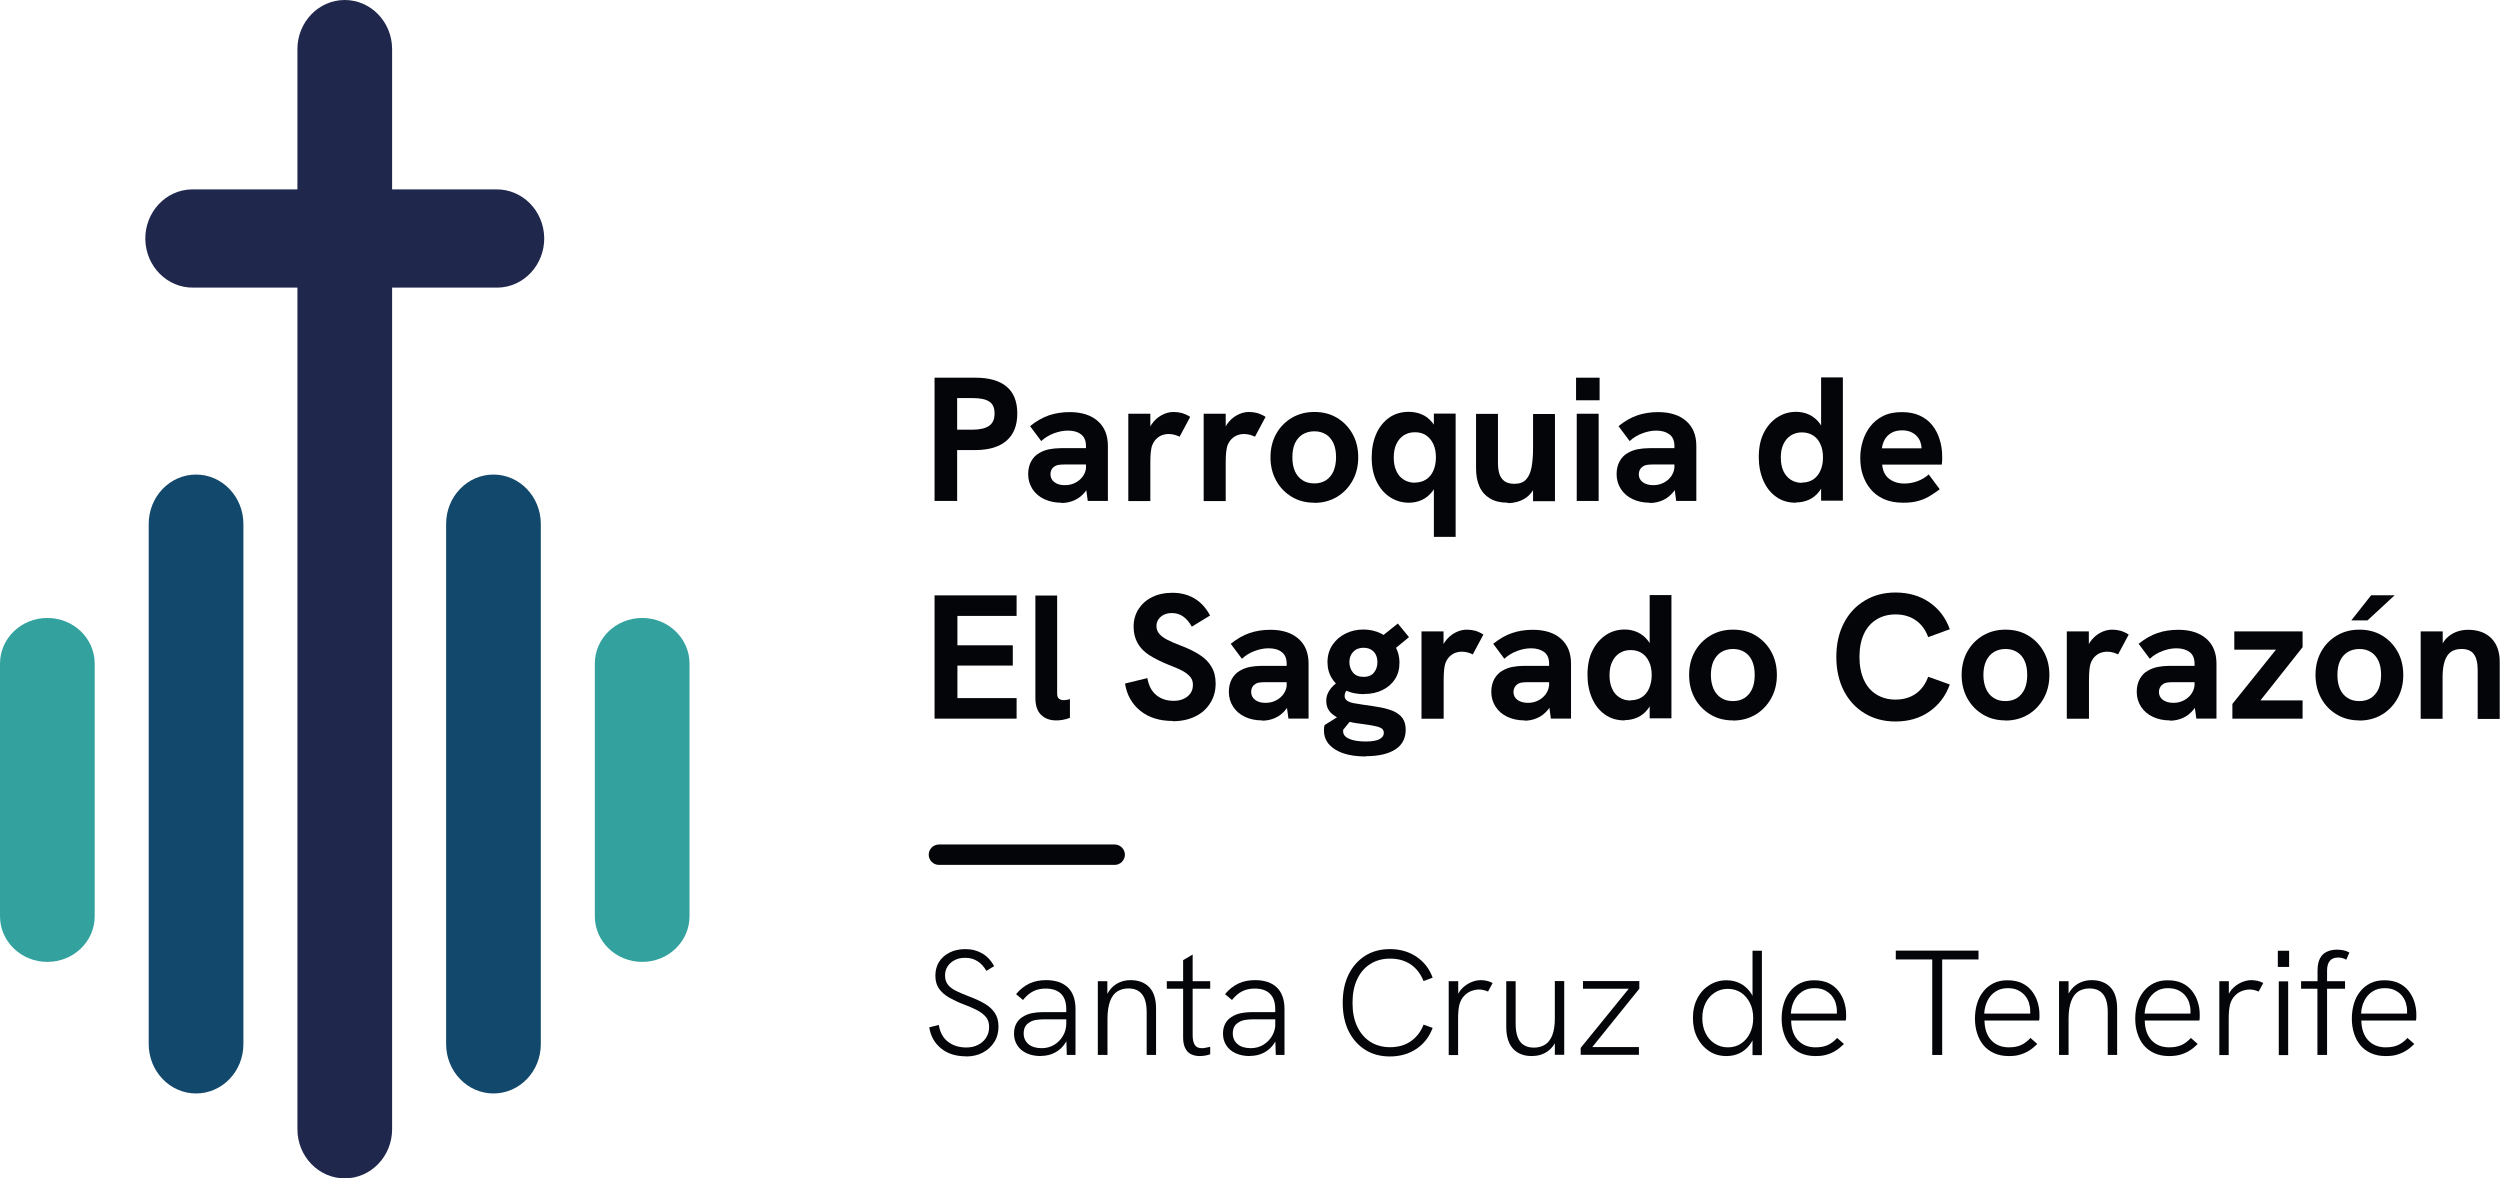 <?xml version="1.0" encoding="UTF-8"?> <svg xmlns="http://www.w3.org/2000/svg" id="Logo_color" data-name="Logo color" viewBox="0 0 183.75 86.6"><defs><style> .cls-1 { isolation: isolate; } .cls-2 { fill: #20274c; } .cls-2, .cls-3, .cls-4, .cls-5 { stroke-width: 0px; } .cls-3 { fill: #040508; } .cls-4 { fill: #12486b; } .cls-5 { fill: #33a29f; } </style></defs><g id="logo"><g id="Texto"><g id="Santa_Cruz_de_Tenerife" data-name="Santa Cruz de Tenerife" class="cls-1"><g class="cls-1"><path class="cls-3" d="m71.01,77.64c-.75,0-1.36-.19-1.84-.58-.48-.39-.77-.91-.87-1.55l.7-.18c.09.54.31.96.68,1.24.36.28.81.42,1.35.42.32,0,.6-.06.85-.19.25-.12.45-.3.6-.53.15-.23.22-.49.22-.78,0-.32-.08-.57-.25-.76-.17-.19-.39-.36-.67-.5-.28-.14-.59-.28-.95-.41-.4-.15-.75-.32-1.07-.5-.31-.18-.56-.4-.74-.65s-.27-.58-.27-.96.09-.72.27-1.01c.18-.29.44-.52.78-.69.33-.17.72-.25,1.16-.25.47,0,.88.11,1.24.32.36.21.65.52.87.93l-.57.35c-.18-.31-.39-.55-.65-.71-.26-.17-.56-.25-.91-.25-.29,0-.55.05-.77.17-.22.11-.39.26-.52.46s-.19.42-.19.67c0,.26.07.49.21.67.14.18.35.34.62.47s.58.26.94.4c.43.16.8.33,1.13.52.33.19.58.42.76.69.18.27.27.61.27,1.01,0,.42-.1.8-.31,1.13-.21.33-.49.59-.85.78-.36.19-.77.28-1.24.28Z"></path><path class="cls-3" d="m76.5,77.62c-.4,0-.75-.07-1.05-.21-.3-.14-.52-.33-.68-.58-.16-.25-.24-.53-.24-.86,0-.29.06-.54.17-.74.11-.2.26-.36.45-.48.2-.13.42-.22.68-.28.25-.05.53-.08.82-.08h1.79v.53h-1.71c-.21,0-.42.02-.62.05-.2.04-.37.11-.51.22-.12.08-.21.18-.27.31-.06.13-.09.28-.09.46,0,.33.12.59.36.79s.56.29.97.29c.33,0,.63-.08.9-.24.27-.16.49-.38.65-.65.17-.28.25-.59.25-.94l.3.33c-.04.41-.15.77-.35,1.09-.2.32-.45.56-.77.73s-.66.25-1.04.25Zm1.91-.08l-.04-1.23v-2.14c0-.5-.13-.88-.39-1.13s-.63-.38-1.13-.38c-.32,0-.62.06-.89.19-.27.13-.53.35-.77.65l-.51-.43c.29-.35.62-.61.98-.78.36-.17.77-.25,1.23-.25.69,0,1.22.18,1.6.54.37.36.56.89.56,1.58v3.38h-.64Z"></path><path class="cls-3" d="m80.69,77.54v-5.42h.7v1.26l-.16.06c.1-.3.23-.55.41-.76.18-.21.39-.36.63-.47s.52-.17.82-.17c.59,0,1.04.17,1.38.52s.5.88.5,1.59v3.39h-.69v-3.13c0-.6-.11-1.04-.34-1.33s-.56-.43-1.01-.43c-.31,0-.58.08-.81.22-.23.15-.41.39-.53.72-.12.33-.19.75-.19,1.27v2.68h-.7Z"></path><path class="cls-3" d="m85.76,72.67v-.55h3.19v.55h-3.19Zm2.41,4.95c-.24,0-.45-.05-.64-.14-.18-.09-.32-.24-.42-.45-.1-.2-.15-.46-.15-.76v-5.7l.7-.41v5.94c0,.29.05.52.15.69s.27.25.52.25c.09,0,.18,0,.29-.03.1-.02.21-.04.33-.07v.55c-.13.04-.26.08-.4.1-.13.02-.26.03-.38.03Z"></path><path class="cls-3" d="m91.86,77.62c-.4,0-.75-.07-1.05-.21-.3-.14-.52-.33-.68-.58-.16-.25-.24-.53-.24-.86,0-.29.06-.54.17-.74.11-.2.26-.36.45-.48.2-.13.42-.22.68-.28.25-.05.53-.08.82-.08h1.79v.53h-1.7c-.21,0-.42.02-.62.05-.2.04-.37.11-.51.22-.12.08-.21.18-.27.31-.06.13-.09.28-.09.46,0,.33.12.59.36.79s.56.29.97.29c.33,0,.63-.08.9-.24.27-.16.49-.38.65-.65.17-.28.25-.59.25-.94l.3.33c-.04.41-.15.77-.35,1.09-.2.32-.45.56-.77.73s-.66.25-1.04.25Zm1.91-.08l-.04-1.23v-2.14c0-.5-.13-.88-.39-1.13-.26-.26-.63-.38-1.13-.38-.32,0-.62.06-.89.19-.27.13-.53.35-.77.65l-.51-.43c.29-.35.62-.61.98-.78.36-.17.77-.25,1.23-.25.69,0,1.22.18,1.6.54.37.36.56.89.56,1.58v3.38h-.64Z"></path><path class="cls-3" d="m102.16,77.65c-.69,0-1.3-.16-1.82-.49-.52-.33-.93-.79-1.22-1.38s-.43-1.29-.43-2.08.14-1.48.43-2.07c.29-.59.7-1.05,1.22-1.38s1.13-.49,1.82-.49c.75,0,1.4.19,1.95.56s.95.88,1.19,1.54l-.67.25c-.2-.51-.51-.92-.92-1.21-.42-.29-.93-.44-1.54-.44-.56,0-1.04.13-1.46.4-.41.26-.74.64-.96,1.12-.23.48-.34,1.06-.34,1.73s.11,1.25.34,1.73c.23.49.55.86.96,1.13.41.26.9.4,1.46.4.61,0,1.12-.15,1.54-.45s.73-.7.92-1.21l.67.24c-.24.65-.64,1.17-1.19,1.54s-1.2.56-1.95.56Z"></path><path class="cls-3" d="m106.48,77.54v-5.42h.7v1.44l-.18.03c.06-.34.19-.62.38-.85.2-.23.43-.4.69-.52s.52-.18.76-.18c.15,0,.3.02.45.05.15.03.29.09.43.16l-.34.63c-.09-.04-.2-.08-.32-.11-.12-.03-.23-.04-.34-.04-.19,0-.38.04-.57.11-.19.07-.37.19-.52.35-.16.16-.27.37-.35.63-.03.11-.05.25-.07.41-.02.16-.03.39-.03.67v2.65h-.7Z"></path><path class="cls-3" d="m112.57,77.62c-.38,0-.71-.08-.99-.24-.28-.16-.49-.39-.64-.7s-.23-.71-.23-1.18v-3.38h.69v3.13c0,.4.05.72.15.98.1.26.25.46.45.58.2.13.45.19.75.19.32,0,.6-.08.83-.23.23-.15.4-.39.52-.7s.18-.72.18-1.21v-2.75h.69v5.42h-.69v-1.26h.17c-.14.45-.38.78-.71,1.01s-.72.34-1.17.34Z"></path><path class="cls-3" d="m116.18,77.54v-.52l3.64-4.48.03.13h-3.5v-.56h4.14v.56l-3.62,4.49-.02-.2h3.61v.57h-4.28Z"></path><path class="cls-3" d="m126.89,77.62c-.48,0-.91-.12-1.28-.37-.37-.25-.66-.58-.87-1-.21-.42-.31-.9-.31-1.42,0-.56.11-1.04.33-1.46.22-.42.52-.74.89-.97.37-.23.79-.35,1.24-.35.36,0,.68.07.97.21.29.14.53.34.73.59.2.25.33.53.41.85l-.19.12v-3.94h.69v7.67h-.69v-1.71l.22.08c-.1.34-.24.63-.44.89-.2.26-.44.46-.73.6-.29.14-.61.21-.97.21Zm.11-.64c.37,0,.69-.09.97-.28.28-.19.5-.44.65-.76.16-.32.24-.69.24-1.11s-.08-.79-.24-1.11c-.16-.32-.38-.58-.65-.76-.28-.18-.6-.28-.97-.28s-.68.09-.97.28-.51.44-.67.76c-.16.32-.24.69-.24,1.11s.08.79.24,1.11c.16.32.38.58.67.76.29.19.61.28.97.28Z"></path><path class="cls-3" d="m133.43,77.62c-.4,0-.76-.07-1.07-.21-.31-.14-.57-.33-.78-.58s-.36-.54-.47-.88c-.11-.34-.16-.7-.16-1.08s.05-.75.15-1.09.25-.64.46-.9c.2-.26.45-.46.75-.61.3-.15.64-.22,1.03-.22.41,0,.76.07,1.06.21.3.14.54.34.73.58.19.25.33.51.42.81.09.29.14.59.14.89,0,.06,0,.14,0,.23,0,.1-.01.18-.03.24h-4.01c.01.62.18,1.11.5,1.45s.75.52,1.29.52c.34,0,.64-.05.88-.16.25-.11.48-.28.71-.53l.5.44c-.21.21-.42.38-.63.51-.21.13-.44.22-.68.29s-.5.09-.79.09Zm1.56-2.96c.01-.06.02-.12.02-.18v-.18c0-.19-.03-.38-.09-.58s-.16-.38-.29-.54c-.13-.16-.3-.29-.52-.4s-.47-.15-.76-.15c-.34,0-.63.08-.89.25-.25.17-.45.39-.59.67-.14.28-.22.59-.24.95h3.59l-.23.17Z"></path><path class="cls-3" d="m142.02,77.54v-7.02h-2.68v-.65h6.08v.65h-2.67v7.02h-.73Z"></path><path class="cls-3" d="m147.64,77.62c-.4,0-.76-.07-1.07-.21-.31-.14-.57-.33-.78-.58s-.36-.54-.47-.88c-.11-.34-.16-.7-.16-1.08s.05-.75.15-1.09.25-.64.46-.9c.2-.26.45-.46.75-.61.3-.15.64-.22,1.03-.22.41,0,.76.07,1.06.21.3.14.54.34.73.58.19.25.33.51.42.81.09.29.14.59.14.89,0,.06,0,.14,0,.23,0,.1-.01.18-.03.24h-4.01c.01.62.18,1.11.5,1.45s.75.52,1.29.52c.34,0,.64-.05.88-.16.25-.11.48-.28.71-.53l.5.44c-.21.21-.42.38-.63.51-.21.13-.44.22-.68.29s-.5.09-.79.09Zm1.56-2.96c.01-.06.02-.12.02-.18v-.18c0-.19-.03-.38-.09-.58s-.16-.38-.29-.54c-.13-.16-.3-.29-.52-.4s-.47-.15-.76-.15c-.34,0-.63.08-.89.25s-.45.39-.59.67c-.14.28-.22.59-.24.95h3.59l-.23.17Z"></path><path class="cls-3" d="m151.34,77.54v-5.42h.7v1.26l-.17.06c.1-.3.23-.55.41-.76.18-.21.39-.36.63-.47.25-.11.52-.17.82-.17.59,0,1.04.17,1.38.52s.5.88.5,1.59v3.39h-.69v-3.13c0-.6-.11-1.04-.34-1.33s-.56-.43-1.01-.43c-.31,0-.58.08-.81.22-.23.15-.41.39-.53.72-.12.33-.19.75-.19,1.27v2.68h-.7Z"></path><path class="cls-3" d="m159.42,77.62c-.4,0-.76-.07-1.07-.21-.31-.14-.57-.33-.78-.58-.21-.25-.36-.54-.47-.88-.11-.34-.16-.7-.16-1.08s.05-.75.15-1.09c.1-.34.25-.64.46-.9.2-.26.45-.46.75-.61.3-.15.64-.22,1.03-.22.41,0,.76.07,1.06.21.3.14.54.34.73.58.19.25.33.51.42.81.09.29.14.59.14.89,0,.06,0,.14,0,.23,0,.1-.01.18-.03.24h-4.01c.01.62.18,1.11.5,1.45.32.34.75.52,1.29.52.34,0,.64-.05.89-.16.25-.11.48-.28.71-.53l.5.44c-.21.21-.41.38-.63.51-.21.13-.44.22-.68.29-.24.06-.5.09-.79.09Zm1.56-2.96c.01-.06.02-.12.02-.18v-.18c0-.19-.03-.38-.09-.58-.06-.2-.16-.38-.29-.54s-.3-.29-.52-.4c-.21-.1-.47-.15-.76-.15-.34,0-.63.08-.88.25-.25.17-.45.39-.59.67-.14.28-.22.59-.24.95h3.59l-.23.17Z"></path><path class="cls-3" d="m163.12,77.54v-5.42h.7v1.44l-.18.03c.06-.34.19-.62.38-.85.2-.23.43-.4.69-.52s.52-.18.76-.18c.15,0,.3.02.45.05.15.03.29.09.43.16l-.34.63c-.09-.04-.2-.08-.32-.11-.12-.03-.23-.04-.34-.04-.19,0-.38.04-.57.11-.19.07-.37.19-.52.35-.16.16-.27.37-.35.63-.03.11-.05.25-.07.41-.02.16-.03.39-.03.67v2.65h-.7Z"></path><path class="cls-3" d="m167.42,71.07v-1.19h.83v1.19h-.83Zm.07,6.48v-5.42h.69v5.42h-.69Z"></path><path class="cls-3" d="m170.33,77.54v-4.87h-1.2v-.55h1.21v-.78c0-.37.06-.67.18-.9.12-.23.29-.39.51-.49.22-.1.46-.15.73-.15.18,0,.35.02.5.05.15.03.29.09.42.16l-.23.53c-.09-.05-.18-.09-.28-.12-.1-.03-.21-.04-.32-.04-.27,0-.48.08-.61.25-.14.17-.2.4-.2.71v.78h1.32v.55h-1.32v4.87h-.69Z"></path><path class="cls-3" d="m175.34,77.62c-.4,0-.76-.07-1.07-.21-.31-.14-.57-.33-.78-.58-.21-.25-.36-.54-.47-.88-.11-.34-.16-.7-.16-1.08s.05-.75.15-1.09.25-.64.46-.9c.2-.26.45-.46.75-.61.3-.15.64-.22,1.03-.22.41,0,.76.07,1.06.21.3.14.54.34.73.58.19.25.33.51.42.81.09.29.14.59.14.89,0,.06,0,.14,0,.23,0,.1-.01.18-.03.24h-4.01c.01.62.18,1.11.5,1.45.32.34.75.52,1.29.52.34,0,.64-.05.89-.16.25-.11.48-.28.71-.53l.5.44c-.21.21-.41.38-.63.51-.21.13-.44.22-.68.29s-.5.09-.79.09Zm1.56-2.96c.01-.06.02-.12.02-.18v-.18c0-.19-.03-.38-.09-.58s-.16-.38-.29-.54-.3-.29-.52-.4-.47-.15-.76-.15c-.34,0-.63.08-.89.25s-.45.39-.59.67c-.14.28-.22.59-.24.95h3.59l-.23.17Z"></path></g></g><path id="Línea_22" data-name="Línea 22" class="cls-3" d="m81.93,63.57h-12.92c-.41,0-.75-.34-.75-.75s.34-.75.75-.75h12.92c.41,0,.75.34.75.75s-.34.75-.75.75Z"></path><g id="Parroquia_de_El_Sagrado_Corazón" data-name="Parroquia de El Sagrado Corazón" class="cls-1"><g class="cls-1"><path class="cls-3" d="m68.69,36.82v-9.06h2.99c1.02,0,1.79.22,2.31.66s.78,1.09.78,1.97-.26,1.54-.79,2c-.53.46-1.3.69-2.3.69h-1.33v3.74h-1.66Zm1.66-5.24h1.16c.5,0,.89-.09,1.17-.27.28-.18.42-.48.42-.92s-.13-.71-.4-.88c-.26-.17-.66-.25-1.19-.25h-1.16v2.31Z"></path><path class="cls-3" d="m78.01,36.95c-.47,0-.89-.09-1.25-.26-.37-.17-.66-.42-.87-.74-.21-.32-.32-.69-.32-1.1,0-.37.08-.69.23-.96.15-.26.35-.47.6-.6.22-.13.46-.22.72-.27.26-.05.55-.08.85-.08h1.99v1.2h-1.75c-.14,0-.28.01-.41.03s-.25.07-.34.15c-.09.06-.15.14-.19.23s-.06.19-.06.31c0,.24.1.44.29.58.19.15.45.22.77.22.29,0,.55-.06.79-.19s.43-.3.57-.52c.14-.22.21-.47.21-.76l.43.86c-.11.45-.28.82-.51,1.1-.23.28-.49.49-.79.62-.29.13-.61.2-.94.2Zm1.94-.13l-.13-.96v-3.08c0-.38-.12-.67-.36-.85-.24-.19-.56-.28-.97-.28-.34,0-.68.07-1.03.2-.35.13-.66.32-.93.57l-.82-1.1c.45-.36.91-.63,1.38-.79.47-.16.98-.24,1.53-.24.88,0,1.57.22,2.07.66s.74,1.05.74,1.83v4.04h-1.48Z"></path><path class="cls-3" d="m82.93,36.82v-6.41h1.62v1.74l-.25.03c.03-.37.14-.7.34-.99.2-.29.44-.51.73-.67.29-.16.59-.24.89-.24.22,0,.42.03.62.08.19.06.4.15.6.28l-.78,1.46c-.1-.05-.22-.1-.36-.14-.15-.04-.29-.06-.44-.06-.17,0-.34.03-.5.09-.16.06-.3.16-.43.29s-.23.3-.31.52c-.03.12-.06.28-.08.46-.02.19-.03.46-.03.81v2.76h-1.62Z"></path><path class="cls-3" d="m88.47,36.82v-6.41h1.62v1.74l-.25.03c.03-.37.14-.7.34-.99.2-.29.44-.51.73-.67.29-.16.59-.24.89-.24.22,0,.42.03.62.08.19.06.4.15.6.28l-.78,1.46c-.1-.05-.22-.1-.36-.14-.15-.04-.29-.06-.44-.06-.17,0-.34.03-.5.09-.16.06-.3.16-.43.29s-.23.3-.31.52c-.03.12-.06.28-.08.46-.02.19-.03.46-.03.81v2.76h-1.62Z"></path><path class="cls-3" d="m96.6,36.95c-.62,0-1.17-.14-1.65-.43s-.87-.68-1.15-1.19c-.28-.51-.42-1.08-.42-1.72s.14-1.22.42-1.72c.28-.5.66-.89,1.15-1.18s1.04-.43,1.66-.43,1.18.14,1.66.43c.48.29.86.68,1.14,1.18.28.5.42,1.07.42,1.72s-.14,1.21-.42,1.72c-.28.5-.66.9-1.14,1.19-.49.29-1.04.44-1.66.44Zm.01-1.42c.33,0,.61-.08.85-.23.24-.16.42-.38.55-.66.12-.29.19-.63.19-1.03s-.06-.75-.19-1.03c-.13-.28-.31-.5-.55-.65s-.52-.23-.85-.23-.63.08-.87.23c-.24.15-.43.37-.56.65-.13.28-.19.63-.19,1.03s.06.74.19,1.03c.13.29.32.51.56.66.24.16.53.23.87.23Z"></path><path class="cls-3" d="m105.39,39.47v-4.38l.33-.05c-.07.43-.21.79-.43,1.07-.22.28-.47.49-.77.63s-.62.21-.97.21c-.49,0-.95-.13-1.37-.4s-.75-.65-.99-1.14c-.25-.5-.37-1.09-.37-1.79,0-.64.11-1.21.33-1.72s.54-.9.94-1.19.89-.44,1.46-.44c.32,0,.63.06.93.18s.56.32.79.6.4.68.5,1.2l-.38-.13v-1.72h1.6v9.06h-1.6Zm-1.4-4c.32,0,.6-.08.83-.23.23-.15.41-.37.53-.64.12-.28.19-.6.19-.98s-.06-.71-.19-.98c-.13-.27-.3-.49-.53-.64-.23-.16-.5-.23-.83-.23s-.58.08-.82.23c-.23.15-.41.37-.54.64-.13.28-.19.61-.19.99s.06.7.19.98c.12.28.3.49.54.64.23.15.51.23.82.23Z"></path><path class="cls-3" d="m110.83,36.95c-.52,0-.96-.1-1.31-.31-.35-.21-.61-.5-.78-.88-.17-.38-.25-.83-.25-1.34v-4h1.61v3.6c0,.29.03.56.1.79s.19.41.37.55c.18.13.42.2.74.2.38,0,.67-.11.86-.32s.33-.52.4-.9c.07-.38.11-.84.11-1.36v-2.55h1.61v6.41h-1.61v-1.39l.22.13c-.19.49-.47.85-.84,1.07-.37.22-.79.33-1.24.33Z"></path><path class="cls-3" d="m115.84,29.42v-1.66h1.73v1.66h-1.73Zm.05,7.4v-6.41h1.61v6.41h-1.61Z"></path><path class="cls-3" d="m121.26,36.95c-.47,0-.89-.09-1.25-.26-.37-.17-.66-.42-.87-.74-.21-.32-.32-.69-.32-1.1,0-.37.08-.69.23-.96.15-.26.35-.47.6-.6.22-.13.46-.22.72-.27.26-.05.55-.08.85-.08h1.99v1.2h-1.75c-.14,0-.28.01-.41.03-.13.02-.25.07-.34.15-.09.06-.15.14-.19.23-.04.09-.07.19-.07.31,0,.24.1.44.29.58s.45.22.77.22c.29,0,.55-.06.79-.19s.43-.3.57-.52c.14-.22.21-.47.21-.76l.43.86c-.11.45-.28.82-.51,1.1-.23.28-.49.49-.79.62-.29.13-.61.2-.94.2Zm1.94-.13l-.13-.96v-3.08c0-.38-.12-.67-.36-.85s-.56-.28-.97-.28c-.34,0-.68.07-1.03.2-.35.13-.66.32-.93.57l-.82-1.1c.45-.36.91-.63,1.38-.79.47-.16.98-.24,1.53-.24.88,0,1.57.22,2.07.66s.74,1.05.74,1.83v4.04h-1.48Z"></path><path class="cls-3" d="m132,36.95c-.56,0-1.05-.14-1.46-.44-.41-.29-.72-.69-.94-1.2-.22-.51-.33-1.08-.33-1.71,0-.7.12-1.3.37-1.79.25-.49.58-.87,1-1.14s.87-.4,1.37-.4c.35,0,.67.07.97.21.3.14.56.36.77.64s.36.65.43,1.09l-.33-.09v-4.38h1.6v9.06h-1.6v-1.72l.38-.18c-.1.5-.27.9-.5,1.2-.23.3-.49.51-.79.64-.3.13-.61.19-.93.19Zm.44-1.48c.32,0,.6-.08.83-.23.23-.16.41-.37.53-.65.13-.28.19-.6.19-.97s-.06-.7-.19-.97c-.12-.28-.3-.49-.53-.64-.23-.15-.51-.23-.83-.23s-.58.08-.82.23c-.23.15-.41.36-.54.64-.13.27-.19.6-.19.98s.06.71.19.99.31.49.54.64c.23.15.51.23.82.23Z"></path><path class="cls-3" d="m139.89,36.95c-.55,0-1.03-.09-1.43-.27-.4-.18-.73-.43-.98-.74-.26-.31-.44-.66-.57-1.05s-.18-.81-.18-1.24.06-.82.18-1.22c.12-.4.3-.76.55-1.08.24-.32.56-.58.94-.77.39-.2.85-.29,1.38-.29.5,0,.94.08,1.31.25.37.17.68.4.92.7.24.3.43.65.55,1.05.13.4.19.82.19,1.27,0,.06,0,.14,0,.25,0,.11-.02.22-.03.34h-4.38c.04.46.21.81.51,1.04s.67.35,1.12.35c.33,0,.65-.06.96-.17.31-.12.59-.28.83-.5l.81,1.09c-.3.23-.59.42-.86.57s-.55.25-.84.32c-.29.07-.62.1-1,.1Zm1.27-3.6c.02-.07.03-.14.05-.21.01-.07.02-.13.02-.2,0-.18-.04-.35-.1-.51-.07-.16-.17-.3-.29-.42-.12-.12-.27-.21-.44-.28-.17-.06-.36-.1-.58-.1-.32,0-.59.06-.81.19-.22.13-.38.3-.49.5-.11.2-.17.41-.2.63h3.38l-.55.39Z"></path></g><g class="cls-1"><path class="cls-3" d="m68.69,52.82v-9.06h6.03v1.51h-4.35v2.16h4.07v1.49h-4.07v2.39h4.35v1.51h-6.03Z"></path><path class="cls-3" d="m77.62,52.95c-.44,0-.81-.13-1.09-.4-.29-.27-.43-.69-.43-1.27v-7.51h1.6v7.2c0,.18.04.31.13.38.09.07.2.11.34.11.07,0,.14,0,.22-.02.08-.01.16-.03.25-.06v1.38c-.18.07-.36.12-.54.15-.18.03-.34.04-.47.04Z"></path><path class="cls-3" d="m86.18,52.99c-.96,0-1.75-.25-2.37-.75s-.99-1.17-1.12-2l1.64-.4c.1.55.31.97.66,1.25.34.28.76.42,1.27.42.27,0,.51-.04.72-.14.21-.09.38-.22.51-.4.13-.18.19-.39.19-.63,0-.23-.06-.42-.19-.58-.13-.16-.33-.32-.59-.46-.26-.14-.6-.28-.99-.43-.57-.23-1.05-.47-1.44-.72s-.67-.55-.86-.89c-.19-.34-.29-.74-.29-1.2,0-.48.12-.91.36-1.29.24-.37.57-.67,1-.88.43-.22.93-.32,1.5-.32.61,0,1.15.14,1.62.42.47.28.85.7,1.14,1.25l-1.34.82c-.18-.33-.4-.58-.64-.75s-.52-.25-.83-.25c-.22,0-.41.04-.58.12s-.3.2-.4.34-.15.31-.15.5.06.38.18.53c.12.16.31.31.57.45.26.14.61.29,1.03.45.56.21,1.03.44,1.41.69.38.25.67.54.86.88.2.33.3.74.3,1.22,0,.54-.13,1.02-.4,1.44-.26.42-.63.75-1.1.98-.47.23-1.02.35-1.65.35Z"></path><path class="cls-3" d="m92.76,52.95c-.47,0-.89-.09-1.25-.26-.37-.17-.66-.42-.87-.74-.21-.32-.32-.69-.32-1.1,0-.37.08-.69.23-.96.15-.26.35-.47.6-.6.22-.13.46-.22.72-.27.26-.05.55-.08.85-.08h1.99v1.2h-1.75c-.14,0-.28.01-.41.03s-.25.07-.34.15c-.09.06-.15.14-.19.23s-.06.19-.06.31c0,.24.1.44.29.58.19.15.45.22.77.22.29,0,.55-.06.79-.19s.43-.3.57-.52c.14-.22.21-.47.21-.76l.43.86c-.11.45-.28.82-.51,1.1-.23.28-.49.49-.79.62-.29.13-.61.2-.94.2Zm1.94-.13l-.13-.96v-3.08c0-.38-.12-.67-.36-.85-.24-.19-.56-.28-.97-.28-.34,0-.68.07-1.03.2-.35.13-.66.32-.93.57l-.82-1.1c.45-.36.91-.63,1.38-.79.47-.16.98-.24,1.53-.24.88,0,1.57.22,2.07.66s.74,1.05.74,1.83v4.04h-1.48Z"></path><path class="cls-3" d="m100.39,55.6c-.95,0-1.71-.17-2.25-.51-.55-.34-.83-.81-.83-1.4,0-.05,0-.12.01-.19,0-.07.02-.15.04-.21l1.79-1.12.4.46-.82,1s-.01.05-.01.07v.05c0,.24.15.43.46.56.3.13.71.19,1.21.19.42,0,.75-.05.98-.16.22-.11.34-.27.34-.47,0-.11-.03-.2-.09-.27-.06-.07-.16-.12-.3-.17-.14-.04-.32-.08-.54-.12-.22-.04-.49-.07-.8-.12-.4-.04-.79-.12-1.17-.24-.38-.12-.7-.29-.95-.52-.25-.23-.38-.54-.38-.92,0-.34.12-.65.35-.93.23-.28.54-.51.92-.7l.78.62c-.23.04-.41.11-.53.23-.12.12-.17.26-.17.43,0,.14.06.25.17.33.11.08.27.15.48.19s.46.08.74.12c.44.06.85.12,1.23.19s.71.17.99.29c.28.13.5.3.65.51.15.22.23.5.23.84,0,.63-.25,1.12-.76,1.45-.51.33-1.23.5-2.17.5Zm-.13-4.58c-.54,0-1.01-.1-1.41-.31-.4-.2-.72-.48-.94-.83-.23-.35-.34-.76-.34-1.22s.12-.89.36-1.25c.24-.36.56-.64.96-.84.4-.2.84-.3,1.32-.3s.9.1,1.31.3c.4.2.73.48.97.85s.37.8.37,1.29c0,.47-.11.87-.33,1.21-.22.34-.53.61-.92.8-.39.19-.84.29-1.35.29Zm-.04-1.27c.35,0,.6-.11.77-.32.17-.21.25-.47.25-.77s-.09-.57-.27-.76c-.18-.19-.43-.29-.75-.29s-.57.1-.76.3-.28.45-.28.75.09.56.26.77c.17.21.43.32.78.32Zm2.2-1.99l-1.16-.75,1.48-1.18.82,1-1.14.94Z"></path><path class="cls-3" d="m104.48,52.82v-6.41h1.62v1.74l-.25.03c.03-.37.14-.7.34-.99s.44-.51.73-.67c.29-.16.59-.24.89-.24.22,0,.42.03.62.08.2.06.4.15.6.28l-.78,1.46c-.1-.05-.22-.1-.36-.14-.15-.04-.29-.06-.44-.06-.17,0-.34.03-.5.09-.16.06-.3.16-.43.29-.12.13-.23.3-.3.52-.04.12-.06.28-.08.46s-.03.46-.03.81v2.76h-1.62Z"></path><path class="cls-3" d="m112.05,52.95c-.47,0-.89-.09-1.25-.26-.37-.17-.66-.42-.87-.74-.21-.32-.32-.69-.32-1.1,0-.37.08-.69.23-.96.15-.26.35-.47.6-.6.22-.13.46-.22.72-.27.26-.05.55-.08.85-.08h1.99v1.2h-1.75c-.14,0-.28.01-.41.03-.13.02-.25.07-.34.15-.09.06-.15.14-.19.23-.04.09-.07.19-.07.31,0,.24.1.44.29.58s.45.22.77.22c.29,0,.55-.06.79-.19s.43-.3.57-.52c.14-.22.21-.47.21-.76l.43.86c-.11.45-.28.82-.51,1.1-.23.28-.49.49-.79.62-.29.13-.61.2-.94.2Zm1.94-.13l-.13-.96v-3.08c0-.38-.12-.67-.36-.85s-.56-.28-.97-.28c-.34,0-.68.07-1.03.2-.35.13-.66.32-.93.57l-.82-1.1c.45-.36.91-.63,1.38-.79.47-.16.98-.24,1.53-.24.88,0,1.57.22,2.07.66s.74,1.05.74,1.83v4.04h-1.48Z"></path><path class="cls-3" d="m119.41,52.95c-.56,0-1.05-.14-1.46-.44-.41-.29-.72-.69-.94-1.2-.22-.51-.33-1.08-.33-1.71,0-.7.12-1.3.37-1.79s.58-.87.99-1.14.87-.4,1.37-.4c.35,0,.67.07.97.21.3.14.56.36.77.64s.36.65.43,1.09l-.33-.09v-4.38h1.6v9.06h-1.6v-1.72l.38-.18c-.1.5-.27.9-.5,1.2s-.49.51-.79.64c-.3.13-.61.19-.93.19Zm.44-1.48c.32,0,.6-.08.83-.23s.41-.37.53-.65c.12-.28.19-.6.19-.97s-.06-.7-.19-.97c-.13-.28-.3-.49-.53-.64-.23-.15-.5-.23-.83-.23s-.58.08-.82.23c-.23.15-.41.36-.54.64-.13.27-.19.6-.19.98s.06.71.19.99c.12.28.3.49.54.64.23.15.51.23.82.23Z"></path><path class="cls-3" d="m127.37,52.95c-.62,0-1.17-.14-1.65-.43s-.87-.68-1.15-1.19c-.28-.51-.42-1.08-.42-1.72s.14-1.22.42-1.72c.28-.5.66-.89,1.15-1.18.49-.29,1.04-.43,1.66-.43s1.18.14,1.66.43c.48.29.86.68,1.14,1.18.28.5.42,1.07.42,1.72s-.14,1.21-.42,1.72c-.28.5-.66.9-1.14,1.19-.49.29-1.04.44-1.66.44Zm.01-1.42c.33,0,.61-.08.85-.23.24-.16.42-.38.55-.66.13-.29.19-.63.19-1.03s-.06-.75-.19-1.03c-.12-.28-.31-.5-.55-.65-.24-.15-.52-.23-.85-.23s-.63.08-.87.23c-.24.15-.43.37-.56.65-.13.28-.2.63-.2,1.03s.07.74.2,1.03c.13.29.32.51.56.66.24.16.53.23.87.23Z"></path><path class="cls-3" d="m139.32,53.03c-.86,0-1.61-.2-2.27-.6s-1.16-.95-1.53-1.66c-.36-.71-.55-1.54-.55-2.48s.18-1.77.55-2.48c.36-.71.87-1.26,1.53-1.66s1.41-.6,2.27-.6c.96,0,1.79.24,2.49.72.7.48,1.2,1.14,1.5,1.98l-1.59.58c-.19-.53-.49-.94-.9-1.23-.41-.29-.91-.44-1.5-.44-.54,0-1.01.13-1.41.38-.4.25-.71.61-.92,1.07-.21.46-.32,1.02-.32,1.67s.11,1.21.32,1.68c.21.47.52.83.92,1.08.4.25.87.38,1.41.38.59,0,1.09-.15,1.5-.44.41-.29.71-.71.9-1.24l1.59.57c-.3.84-.8,1.5-1.5,1.99-.7.49-1.53.73-2.49.73Z"></path><path class="cls-3" d="m147.4,52.95c-.62,0-1.17-.14-1.65-.43s-.87-.68-1.15-1.19c-.28-.51-.42-1.08-.42-1.72s.14-1.22.42-1.72c.28-.5.66-.89,1.15-1.18.49-.29,1.04-.43,1.66-.43s1.18.14,1.66.43c.48.29.86.68,1.14,1.18.28.5.42,1.07.42,1.72s-.14,1.21-.42,1.72c-.28.5-.66.9-1.14,1.19-.49.29-1.04.44-1.66.44Zm.01-1.42c.33,0,.61-.08.85-.23.24-.16.42-.38.55-.66.13-.29.19-.63.19-1.03s-.06-.75-.19-1.03c-.12-.28-.31-.5-.55-.65s-.52-.23-.85-.23-.63.08-.87.23c-.24.15-.43.37-.56.65-.13.28-.2.63-.2,1.03s.07.74.2,1.03c.13.29.32.51.56.66.24.16.53.23.87.23Z"></path><path class="cls-3" d="m151.91,52.82v-6.41h1.62v1.74l-.25.03c.03-.37.14-.7.34-.99s.44-.51.73-.67c.29-.16.59-.24.89-.24.22,0,.42.03.62.08.2.06.4.15.6.28l-.78,1.46c-.1-.05-.22-.1-.36-.14-.15-.04-.29-.06-.44-.06-.17,0-.34.03-.5.09-.16.06-.3.16-.43.29-.12.13-.23.3-.3.52-.04.12-.06.28-.08.46s-.03.46-.03.81v2.76h-1.62Z"></path><path class="cls-3" d="m159.49,52.95c-.47,0-.89-.09-1.25-.26-.37-.17-.66-.42-.87-.74-.21-.32-.32-.69-.32-1.1,0-.37.08-.69.23-.96.15-.26.35-.47.6-.6.22-.13.46-.22.72-.27.26-.05.55-.08.85-.08h1.99v1.2h-1.75c-.14,0-.28.01-.41.03-.13.02-.25.07-.34.15-.09.06-.15.14-.19.23-.04.09-.07.19-.07.31,0,.24.1.44.29.58s.45.22.77.22c.29,0,.55-.06.79-.19s.43-.3.57-.52c.14-.22.21-.47.21-.76l.43.86c-.11.45-.28.82-.51,1.1-.23.28-.49.49-.79.62-.29.13-.61.2-.94.2Zm1.94-.13l-.13-.96v-3.08c0-.38-.12-.67-.36-.85s-.56-.28-.97-.28c-.34,0-.68.07-1.03.2-.35.13-.66.32-.93.57l-.82-1.1c.45-.36.91-.63,1.38-.79.47-.16.98-.24,1.53-.24.88,0,1.57.22,2.07.66s.74,1.05.74,1.83v4.04h-1.48Z"></path><path class="cls-3" d="m164.08,52.82v-1.08l3.55-4.42.13.43h-3.54v-1.34h5.02v1.16l-3.51,4.43-.13-.52h3.64v1.34h-5.16Z"></path><path class="cls-3" d="m173.41,52.95c-.62,0-1.17-.14-1.65-.43-.49-.29-.87-.68-1.15-1.19-.28-.51-.42-1.08-.42-1.72s.14-1.22.42-1.72c.28-.5.66-.89,1.15-1.18.49-.29,1.04-.43,1.66-.43s1.18.14,1.66.43c.48.29.86.68,1.14,1.18.28.5.42,1.07.42,1.72s-.14,1.21-.42,1.72c-.28.5-.66.9-1.14,1.19-.49.29-1.04.44-1.66.44Zm.01-1.42c.33,0,.61-.08.85-.23.24-.16.42-.38.55-.66.12-.29.19-.63.19-1.03s-.06-.75-.19-1.03c-.13-.28-.31-.5-.55-.65s-.52-.23-.85-.23-.63.08-.87.23c-.24.15-.43.37-.56.65-.13.28-.19.63-.19,1.03s.06.74.19,1.03c.13.29.32.51.56.66.24.16.53.23.87.23Zm-.6-5.93l1.46-1.85h1.73l-2,1.85h-1.18Z"></path><path class="cls-3" d="m177.92,52.82v-6.41h1.62v1.46l-.26.03c.11-.39.28-.7.49-.94.22-.23.47-.4.75-.51.29-.11.58-.16.88-.16.73,0,1.3.21,1.71.62s.62.99.62,1.74v4.19h-1.62v-3.59c0-.54-.1-.93-.29-1.18s-.49-.37-.9-.37c-.31,0-.57.07-.77.21-.2.14-.36.37-.46.67-.1.3-.16.7-.16,1.18v3.07h-1.62Z"></path></g></g></g><path id="Unión_1" data-name="Unión 1" class="cls-2" d="m21.86,82.99V21.14h-7.64c-1.92.03-3.5-1.55-3.54-3.55-.03-1.99,1.5-3.64,3.42-3.67.04,0,.08,0,.12,0h7.64V3.61c0-1.99,1.56-3.61,3.48-3.61s3.48,1.62,3.48,3.61v10.31h7.64c1.92-.03,3.5,1.55,3.54,3.55.03,1.99-1.5,3.64-3.42,3.67-.04,0-.08,0-.12,0h-7.64v61.86c0,1.99-1.56,3.61-3.48,3.61-1.92,0-3.48-1.62-3.48-3.61Z"></path><path id="Línea_3" data-name="Línea 3" class="cls-4" d="m14.41,80.37c-1.92,0-3.48-1.63-3.48-3.63v-38.23c0-2.01,1.56-3.63,3.48-3.63h0c1.92,0,3.48,1.63,3.48,3.63h0v38.23c0,2.01-1.56,3.63-3.48,3.63Z"></path><path id="Línea_4" data-name="Línea 4" class="cls-4" d="m36.27,80.37c-1.92,0-3.48-1.63-3.48-3.63v-38.23c0-2.01,1.56-3.63,3.48-3.63h0c1.92,0,3.48,1.63,3.48,3.63h0v38.23c0,2.01-1.56,3.63-3.48,3.63Z"></path><path id="Línea_6" data-name="Línea 6" class="cls-5" d="m47.2,70.7c-1.92,0-3.48-1.5-3.48-3.35h0v-18.58c0-1.85,1.56-3.35,3.48-3.35h0c1.92,0,3.48,1.5,3.48,3.35h0v18.58c0,1.85-1.56,3.35-3.48,3.35h0Z"></path><path id="Línea_7" data-name="Línea 7" class="cls-5" d="m3.48,70.7c-1.92,0-3.48-1.5-3.48-3.35h0v-18.58c0-1.85,1.56-3.35,3.48-3.35h0c1.92,0,3.48,1.5,3.48,3.35h0v18.58c0,1.85-1.56,3.35-3.48,3.35h0Z"></path></g></svg> 